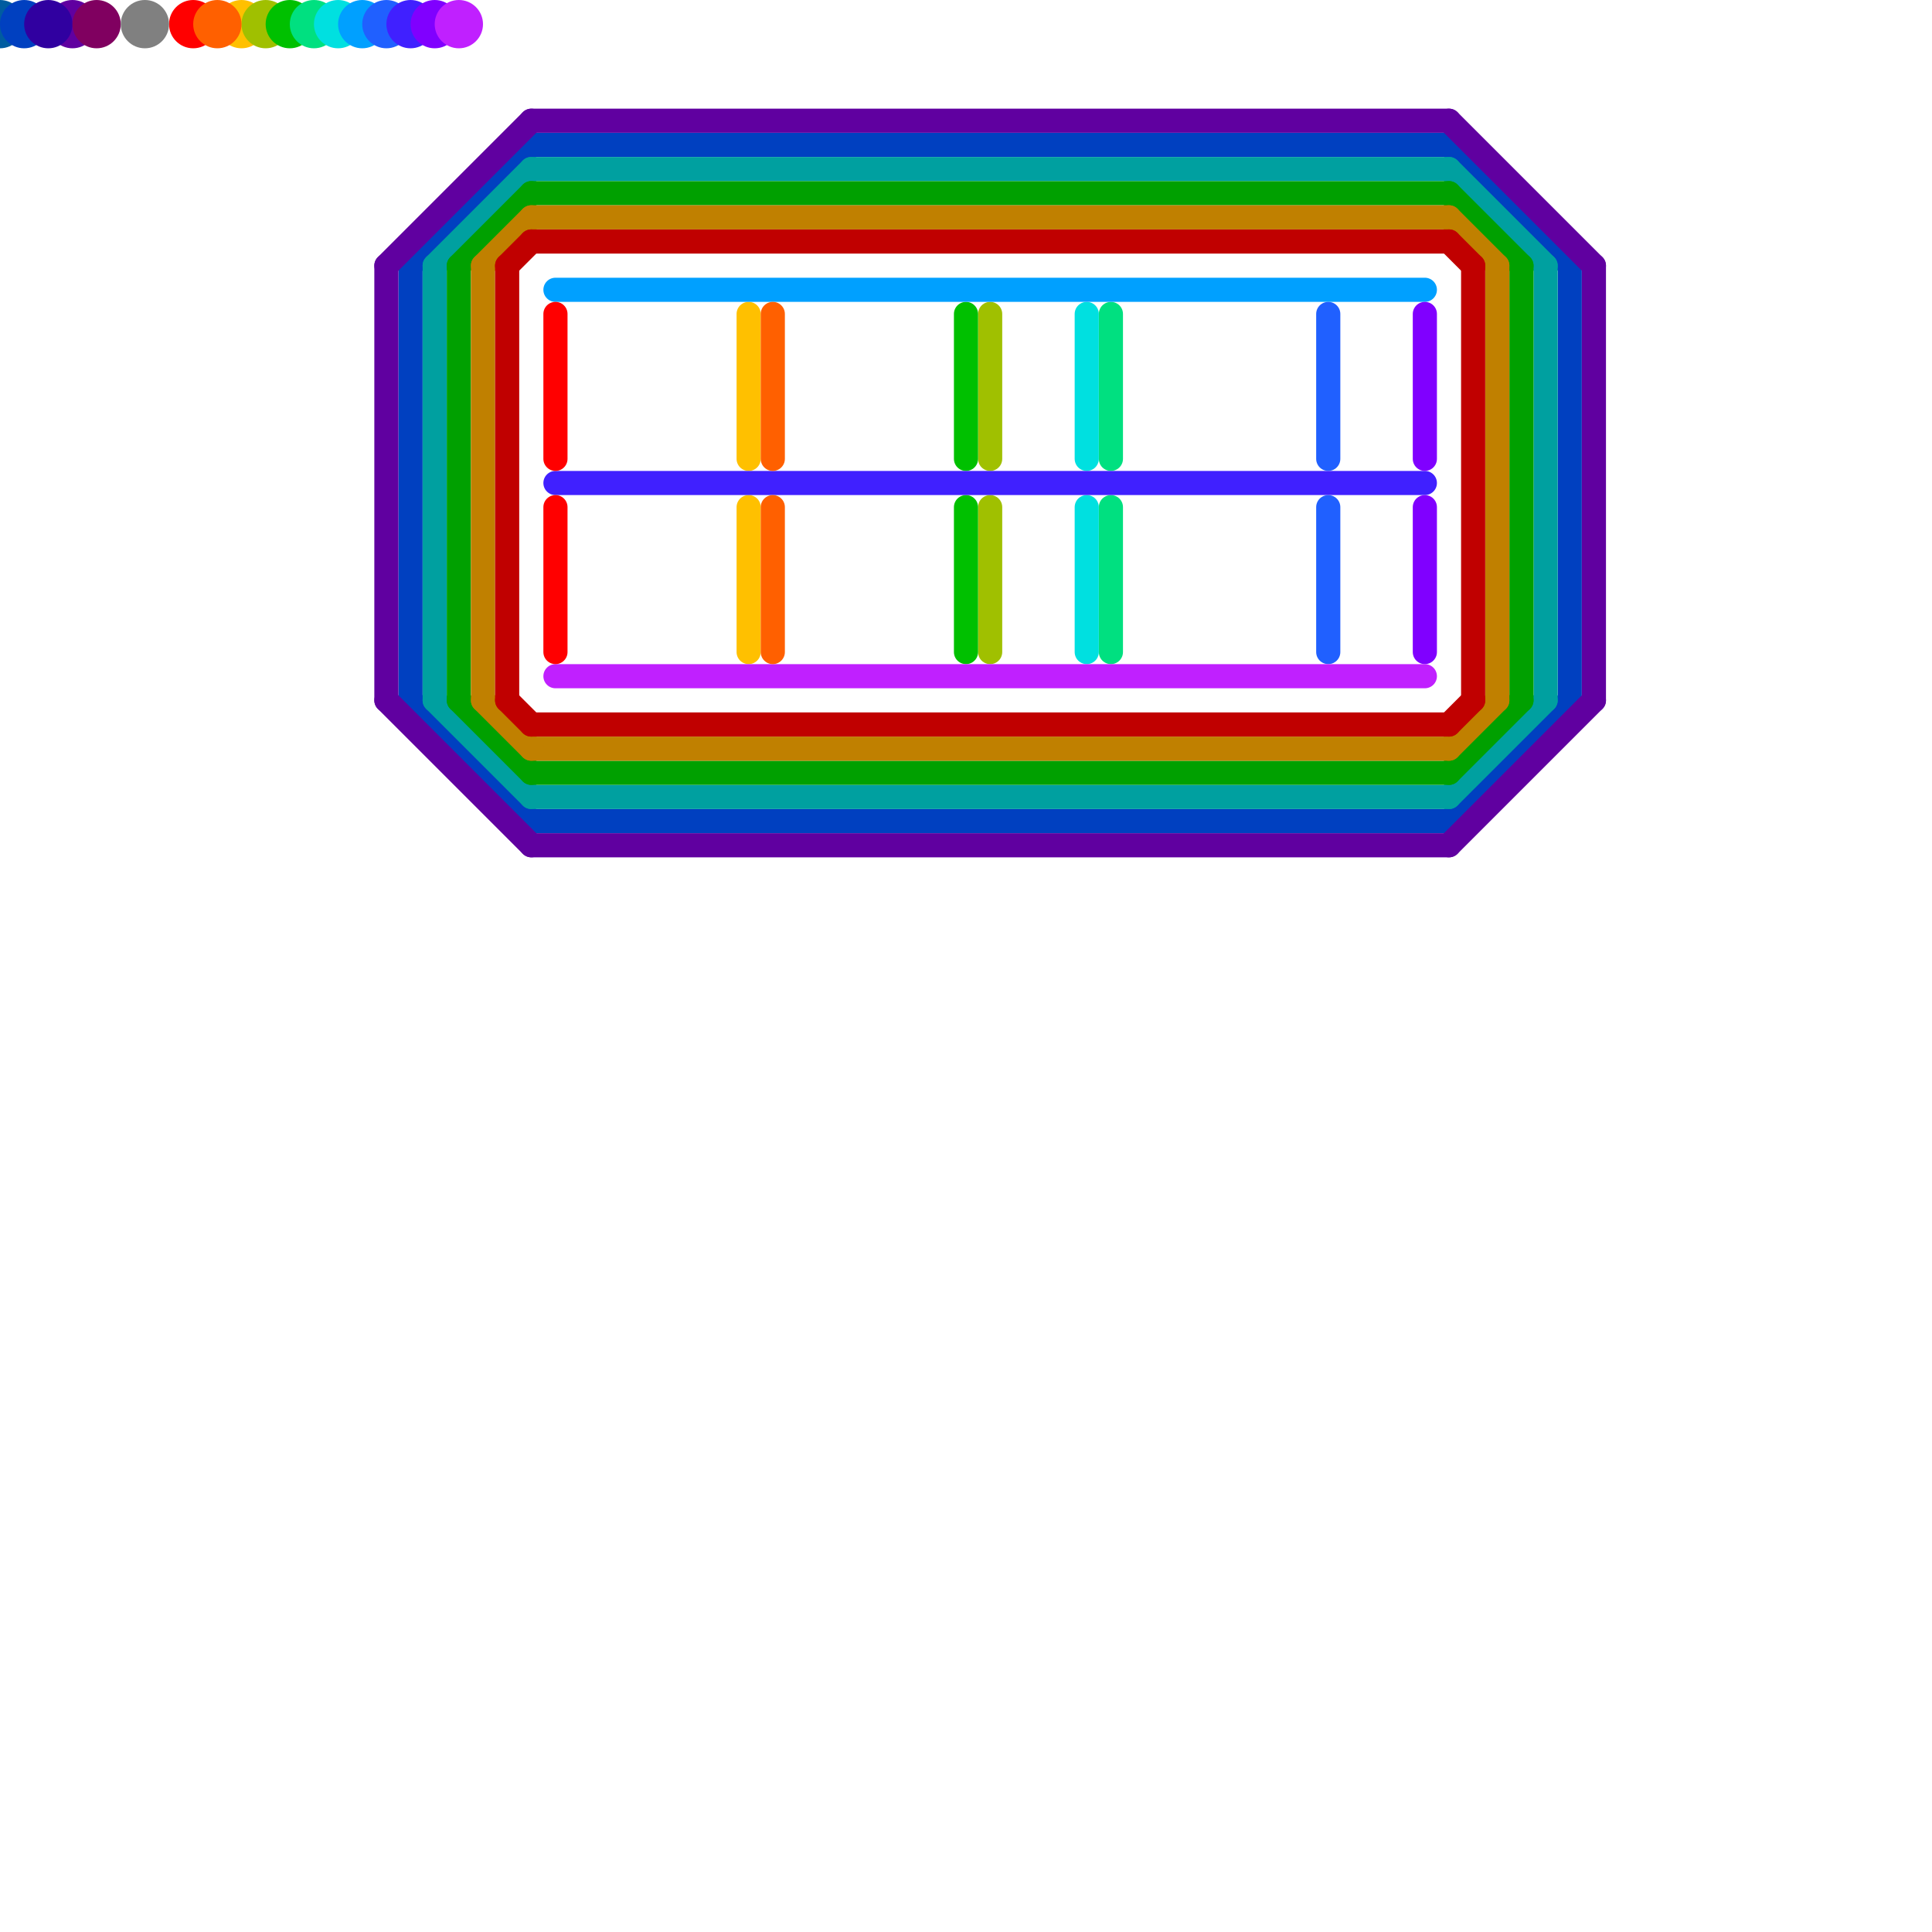 
<svg version="1.1" xmlns="http://www.w3.org/2000/svg" viewBox="0 0 80 80">
<style>line { stroke-width: 1; fill: none; stroke-linecap: round; stroke-linejoin: round; } .c0 { stroke: #005ca0 } .c1 { stroke: #0040c0 } .c2 { stroke: #ffc000 } .c3 { stroke: #a0c000 } .c4 { stroke: #00c000 } .c5 { stroke: #00e080 } .c6 { stroke: #00e0e0 } .c7 { stroke: #00a0ff } .c8 { stroke: #2060ff } .c9 { stroke: #6000a0 } .c10 { stroke: #4020ff } .c11 { stroke: #8000ff } .c12 { stroke: #00a0a0 } .c13 { stroke: #c020ff } .c14 { stroke: #00a000 } .c15 { stroke: #3000a0 } .c16 { stroke: #c08000 } .c17 { stroke: #c00000 } .c18 { stroke: #ff0000 } .c19 { stroke: #ff6000 } .c20 { stroke: #800060 } .c21 { stroke: #808080 }</style><circle cx="0" cy="1" r="1" fill="#005ca0" /><line class="c1" x1="65" y1="11" x2="65" y2="29"/><line class="c1" x1="22" y1="34" x2="60" y2="34"/><line class="c1" x1="60" y1="34" x2="65" y2="29"/><line class="c1" x1="22" y1="6" x2="60" y2="6"/><line class="c1" x1="60" y1="6" x2="65" y2="11"/><line class="c1" x1="17" y1="11" x2="22" y2="6"/><line class="c1" x1="17" y1="11" x2="17" y2="29"/><line class="c1" x1="17" y1="29" x2="22" y2="34"/><circle cx="1" cy="1" r="1" fill="#0040c0" /><line class="c2" x1="31" y1="13" x2="31" y2="19"/><line class="c2" x1="31" y1="21" x2="31" y2="27"/><circle cx="10" cy="1" r="1" fill="#ffc000" /><line class="c3" x1="41" y1="13" x2="41" y2="19"/><line class="c3" x1="41" y1="21" x2="41" y2="27"/><circle cx="11" cy="1" r="1" fill="#a0c000" /><line class="c4" x1="40" y1="21" x2="40" y2="27"/><line class="c4" x1="40" y1="13" x2="40" y2="19"/><circle cx="12" cy="1" r="1" fill="#00c000" /><line class="c5" x1="46" y1="21" x2="46" y2="27"/><line class="c5" x1="46" y1="13" x2="46" y2="19"/><circle cx="13" cy="1" r="1" fill="#00e080" /><line class="c6" x1="45" y1="21" x2="45" y2="27"/><line class="c6" x1="45" y1="13" x2="45" y2="19"/><circle cx="14" cy="1" r="1" fill="#00e0e0" /><line class="c7" x1="23" y1="12" x2="59" y2="12"/><circle cx="15" cy="1" r="1" fill="#00a0ff" /><line class="c8" x1="55" y1="21" x2="55" y2="27"/><line class="c8" x1="55" y1="13" x2="55" y2="19"/><circle cx="16" cy="1" r="1" fill="#2060ff" /><line class="c9" x1="22" y1="35" x2="60" y2="35"/><line class="c9" x1="16" y1="11" x2="22" y2="5"/><line class="c9" x1="66" y1="11" x2="66" y2="29"/><line class="c9" x1="16" y1="29" x2="22" y2="35"/><line class="c9" x1="60" y1="35" x2="66" y2="29"/><line class="c9" x1="60" y1="5" x2="66" y2="11"/><line class="c9" x1="16" y1="11" x2="16" y2="29"/><line class="c9" x1="22" y1="5" x2="60" y2="5"/><circle cx="3" cy="1" r="1" fill="#6000a0" /><line class="c10" x1="23" y1="20" x2="59" y2="20"/><circle cx="17" cy="1" r="1" fill="#4020ff" /><line class="c11" x1="59" y1="13" x2="59" y2="19"/><line class="c11" x1="59" y1="21" x2="59" y2="27"/><circle cx="18" cy="1" r="1" fill="#8000ff" /><line class="c12" x1="22" y1="33" x2="60" y2="33"/><line class="c12" x1="18" y1="11" x2="22" y2="7"/><line class="c12" x1="18" y1="11" x2="18" y2="29"/><line class="c12" x1="60" y1="33" x2="64" y2="29"/><line class="c12" x1="64" y1="11" x2="64" y2="29"/><line class="c12" x1="18" y1="29" x2="22" y2="33"/><line class="c12" x1="22" y1="7" x2="60" y2="7"/><line class="c12" x1="60" y1="7" x2="64" y2="11"/><line class="c13" x1="23" y1="28" x2="59" y2="28"/><circle cx="19" cy="1" r="1" fill="#c020ff" /><line class="c14" x1="63" y1="11" x2="63" y2="29"/><line class="c14" x1="19" y1="29" x2="22" y2="32"/><line class="c14" x1="22" y1="32" x2="60" y2="32"/><line class="c14" x1="19" y1="11" x2="19" y2="29"/><line class="c14" x1="60" y1="8" x2="63" y2="11"/><line class="c14" x1="60" y1="32" x2="63" y2="29"/><line class="c14" x1="19" y1="11" x2="22" y2="8"/><line class="c14" x1="22" y1="8" x2="60" y2="8"/><circle cx="2" cy="1" r="1" fill="#3000a0" /><line class="c16" x1="60" y1="9" x2="62" y2="11"/><line class="c16" x1="22" y1="31" x2="60" y2="31"/><line class="c16" x1="20" y1="11" x2="22" y2="9"/><line class="c16" x1="60" y1="31" x2="62" y2="29"/><line class="c16" x1="62" y1="11" x2="62" y2="29"/><line class="c16" x1="22" y1="9" x2="60" y2="9"/><line class="c16" x1="20" y1="11" x2="20" y2="29"/><line class="c16" x1="20" y1="29" x2="22" y2="31"/><line class="c17" x1="22" y1="10" x2="60" y2="10"/><line class="c17" x1="60" y1="10" x2="61" y2="11"/><line class="c17" x1="22" y1="30" x2="60" y2="30"/><line class="c17" x1="21" y1="29" x2="22" y2="30"/><line class="c17" x1="21" y1="11" x2="22" y2="10"/><line class="c17" x1="21" y1="11" x2="21" y2="29"/><line class="c17" x1="61" y1="11" x2="61" y2="29"/><line class="c17" x1="60" y1="30" x2="61" y2="29"/><line class="c18" x1="23" y1="13" x2="23" y2="19"/><line class="c18" x1="23" y1="21" x2="23" y2="27"/><circle cx="8" cy="1" r="1" fill="#ff0000" /><line class="c19" x1="32" y1="21" x2="32" y2="27"/><line class="c19" x1="32" y1="13" x2="32" y2="19"/><circle cx="9" cy="1" r="1" fill="#ff6000" /><circle cx="4" cy="1" r="1" fill="#800060" /><circle cx="6" cy="1" r="1" fill="#808080" />


</svg>

